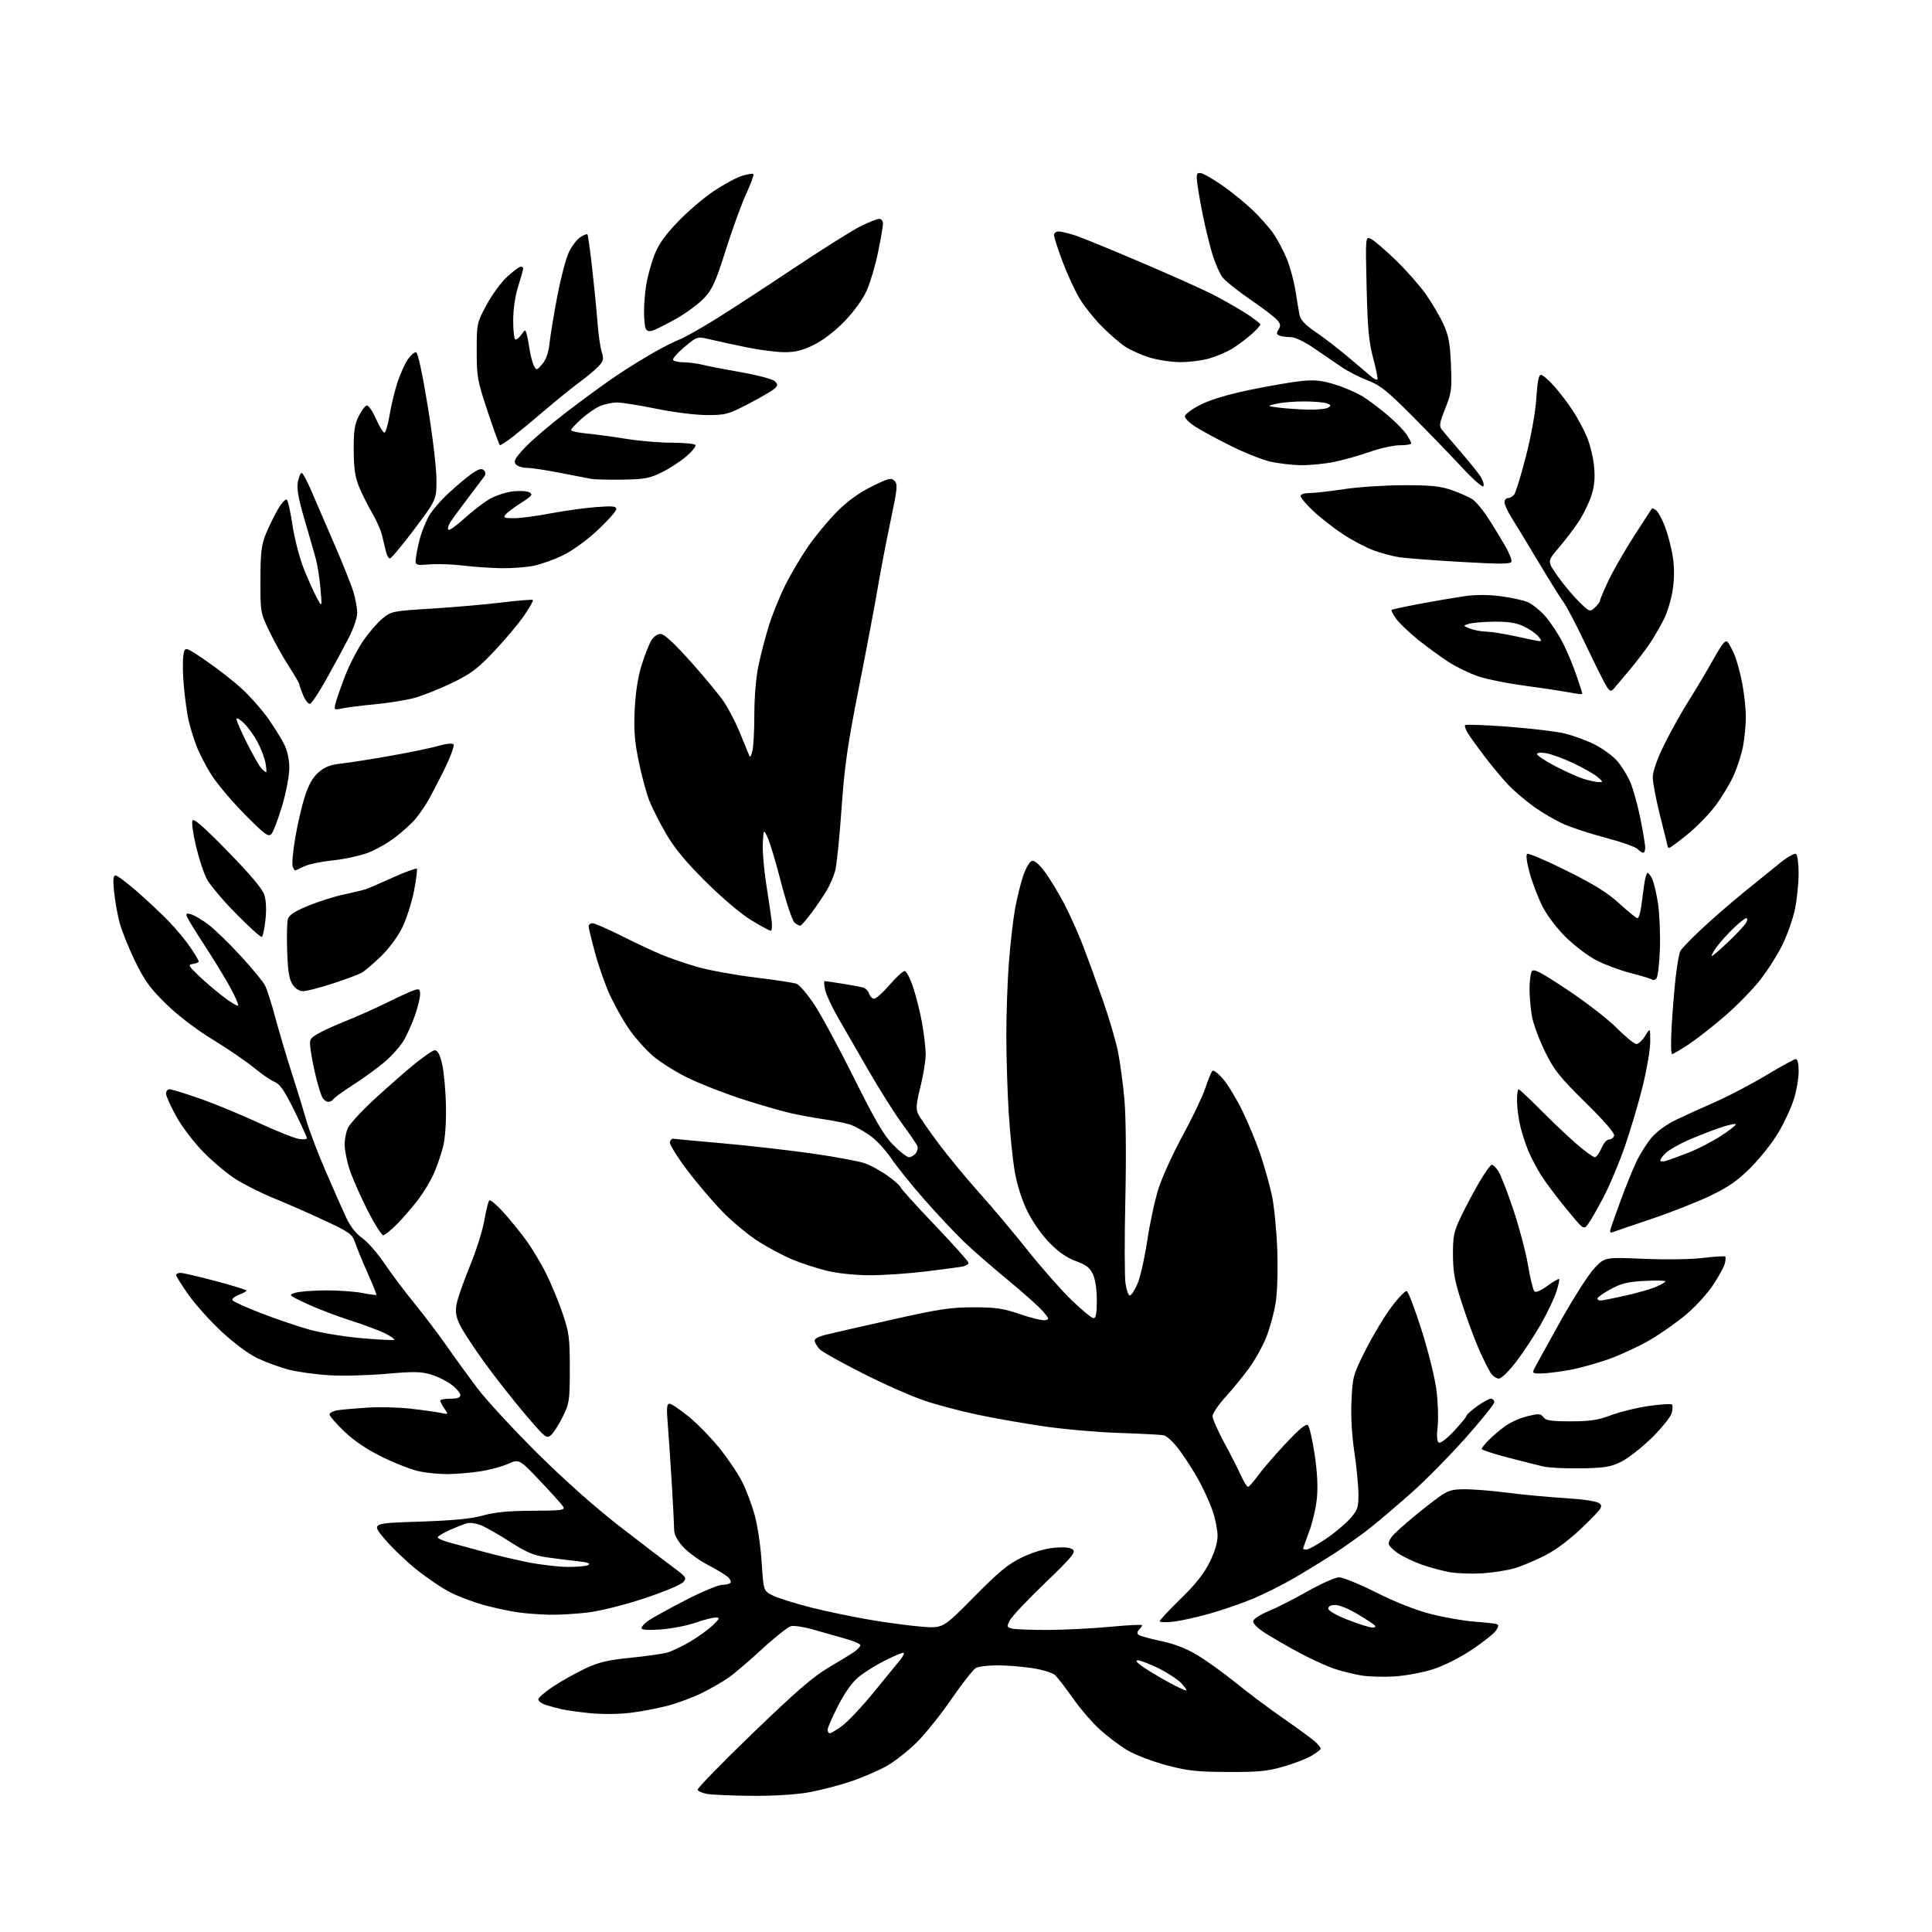 <?xml version="1.0" encoding="UTF-8" standalone="no"?>
<svg 
  version="1.1" 
  xmlns="http://www.w3.org/2000/svg" 
  xmlns:xlink="http://www.w3.org/1999/xlink" 
  xmlns:svg="http://www.w3.org/2000/svg"
  xmlns:rdf="http://www.w3.org/1999/02/22-rdf-syntax-ns#"
  xmlns:cc="http://creativecommons.org/ns#"
  xmlns:dc="http://purl.org/dc/elements/1.1/"
  viewBox="0 0 768 768"
  width="768"
  height="768"
>
<style>svg {background-color: white; }</style>"
<path stroke="none" fill="black" fill-rule="evenodd" d="M298.62,713.87C290.85,713.80 282.96,713.46 281.08,713.12C279.20,712.78 277.51,712.03 277.32,711.46C277.13,710.89 287.00,700.76 299.25,688.95C316.53,672.29 323.32,666.42 329.52,662.79C333.91,660.22 338.51,657.40 339.75,656.51C340.99,655.63 342.00,654.49 342.00,653.98C342.00,653.47 339.41,652.34 336.25,651.47C333.09,650.59 327.40,648.97 323.61,647.87C319.82,646.76 315.69,646.11 314.44,646.43C313.19,646.74 307.97,650.87 302.84,655.61C297.70,660.35 291.70,665.47 289.50,666.98C287.30,668.50 282.71,671.14 279.30,672.86C275.89,674.57 269.81,676.87 265.80,677.95C261.78,679.04 254.90,680.36 250.50,680.88C245.84,681.44 239.16,681.49 234.50,681.01C230.10,680.55 225.15,679.87 223.50,679.50C221.85,679.13 219.04,678.38 217.25,677.83C215.46,677.29 214.00,676.26 214.00,675.54C214.00,674.82 216.81,672.41 220.25,670.17C223.69,667.94 229.43,664.76 233.00,663.10C238.08,660.75 241.91,659.85 250.50,659.00C256.55,658.40 263.08,657.49 265.02,656.98C266.96,656.47 271.23,654.44 274.52,652.47C277.81,650.50 281.84,647.57 283.48,645.95C286.20,643.26 286.28,643.00 284.39,643.00C283.25,643.00 279.66,643.93 276.41,645.07C273.16,646.21 267.01,647.40 262.75,647.72C257.54,648.10 255.00,647.93 255.00,647.21C255.00,646.62 256.24,645.27 257.75,644.22C259.26,643.16 265.85,639.53 272.39,636.15C278.93,632.77 285.55,630.00 287.08,630.00C288.62,630.00 290.12,629.61 290.42,629.13C290.71,628.66 290.18,627.60 289.23,626.78C288.28,625.96 284.68,623.80 281.23,621.99C277.78,620.18 273.40,616.97 271.48,614.85C269.29,612.42 268.00,609.98 268.00,608.25C267.99,606.74 267.56,598.30 267.03,589.50C266.49,580.70 265.77,570.01 265.42,565.75C264.92,559.58 265.07,558.00 266.15,558.00C266.90,558.00 270.33,560.31 273.79,563.14C277.24,565.97 282.77,571.65 286.08,575.75C289.38,579.86 293.41,585.85 295.03,589.06C296.65,592.27 298.90,598.27 300.03,602.39C301.16,606.50 302.40,614.96 302.79,621.18C303.50,632.49 303.50,632.49 307.50,634.37C309.70,635.41 316.45,637.51 322.50,639.03C328.55,640.56 339.09,642.75 345.92,643.91C352.75,645.07 362.05,646.30 366.59,646.65C374.85,647.28 374.85,647.28 387.18,634.81C397.23,624.63 400.76,621.73 406.33,619.06C410.62,617.01 415.35,615.60 419.06,615.26C423.02,614.90 425.46,615.14 426.47,615.97C427.74,617.03 426.11,619.00 415.43,629.27C408.53,635.89 402.25,642.54 401.48,644.05C400.15,646.60 400.21,646.82 402.28,647.38C403.50,647.70 409.90,647.95 416.50,647.93C423.10,647.90 434.24,647.34 441.25,646.68C448.26,646.01 454.00,645.73 454.00,646.04C454.00,646.35 453.46,647.14 452.80,647.80C452.05,648.55 451.96,649.31 452.55,649.83C453.07,650.29 457.07,651.41 461.42,652.32C466.74,653.43 471.51,655.27 475.92,657.91C479.54,660.07 486.44,665.04 491.26,668.95C496.08,672.86 504.63,679.26 510.26,683.17C515.89,687.08 521.51,691.19 522.75,692.31C523.99,693.43 525.00,694.68 525.00,695.08C525.00,695.48 523.37,696.76 521.38,697.94C519.39,699.11 514.33,701.06 510.13,702.27C503.76,704.10 500.10,704.45 488.00,704.39C475.64,704.33 472.03,703.93 463.57,701.67C458.10,700.21 451.18,697.55 448.17,695.76C445.17,693.97 440.24,690.26 437.22,687.53C434.20,684.79 429.35,679.15 426.44,675.00C423.52,670.84 420.32,666.71 419.32,665.82C418.32,664.93 414.26,663.70 410.31,663.10C406.35,662.49 400.14,662.00 396.49,662.00C392.85,662.00 389.00,662.46 387.94,663.03C386.89,663.60 382.55,669.11 378.31,675.28C374.07,681.45 367.84,689.24 364.46,692.59C361.08,695.93 355.75,700.14 352.62,701.93C349.49,703.72 343.06,706.51 338.33,708.11C333.61,709.72 325.92,711.70 321.24,712.52C316.07,713.42 307.21,713.95 298.62,713.87zM329.85,689.00C330.32,689.00 332.52,687.68 334.74,686.07C336.97,684.46 342.55,678.55 347.14,672.93C351.74,667.31 356.55,661.43 357.82,659.86C359.10,658.29 359.65,657.00 359.04,657.00C358.44,657.00 355.14,658.40 351.72,660.12C348.30,661.83 343.67,664.72 341.44,666.53C338.77,668.69 335.93,672.65 333.19,677.99C330.88,682.48 329.00,686.80 329.00,687.58C329.00,688.36 329.38,689.00 329.85,689.00zM471.44,671.98C471.95,671.99 471.14,670.71 469.62,669.13C468.11,667.55 463.98,664.85 460.46,663.13C456.93,661.41 453.25,660.00 452.29,660.00C451.16,660.00 451.96,660.98 454.52,662.73C456.71,664.22 461.20,666.91 464.50,668.70C467.80,670.49 470.92,671.96 471.44,671.98zM554.30,666.41C550.01,666.66 544.20,666.51 541.39,666.06C538.58,665.62 533.85,664.47 530.89,663.52C527.92,662.56 521.67,659.75 517.00,657.26C512.33,654.77 506.11,651.20 503.18,649.33C499.85,647.21 497.98,645.35 498.18,644.37C498.36,643.51 501.05,641.77 504.17,640.51C507.29,639.24 514.29,635.68 519.73,632.60C525.18,629.52 530.84,627.00 532.33,627.00C533.81,627.00 540.51,629.75 547.22,633.11C554.93,636.97 562.91,640.11 568.95,641.64C574.20,642.97 581.88,644.31 586.00,644.62C590.12,644.92 594.07,645.35 594.77,645.56C595.80,645.88 595.80,646.35 594.77,648.05C594.07,649.21 589.77,652.65 585.21,655.70C580.21,659.04 573.98,662.17 569.51,663.59C565.43,664.89 558.59,666.15 554.30,666.41zM545.45,646.96C546.67,646.99 547.04,646.65 546.45,646.07C545.93,645.55 542.83,643.53 539.56,641.57C536.29,639.60 532.35,638.00 530.81,638.00C529.04,638.00 528.00,638.53 528.00,639.43C528.00,640.28 531.13,642.08 535.75,643.89C540.01,645.56 544.38,646.94 545.45,646.96zM466.48,644.63C463.46,644.99 461.00,644.91 461.00,644.46C461.00,644.02 464.74,640.02 469.31,635.58C475.16,629.89 478.57,625.60 480.81,621.09C482.87,616.96 484.00,613.19 484.00,610.50C484.00,608.20 483.10,603.70 482.00,600.51C480.90,597.31 478.35,591.73 476.33,588.10C474.31,584.47 470.87,579.13 468.70,576.24C466.52,573.34 463.79,570.78 462.62,570.55C461.45,570.31 453.52,569.90 445.00,569.62C436.48,569.35 422.98,568.17 415.00,567.00C407.02,565.83 395.15,563.75 388.61,562.37C382.06,560.99 372.61,558.50 367.61,556.82C362.60,555.15 351.49,550.25 342.93,545.92C334.37,541.60 326.64,537.26 325.76,536.28C324.88,535.30 324.01,533.88 323.83,533.12C323.61,532.17 325.26,531.31 329.00,530.40C332.02,529.67 343.95,526.95 355.50,524.37C373.27,520.39 378.12,519.66 387.00,519.67C395.80,519.67 398.78,520.11 405.41,522.38C409.77,523.88 414.22,524.96 415.32,524.80C417.19,524.52 417.15,524.31 414.59,521.28C413.10,519.52 406.84,513.93 400.69,508.86C394.54,503.80 386.65,496.92 383.17,493.58C379.68,490.24 372.67,482.77 367.59,477.00C362.51,471.23 356.53,463.80 354.30,460.50C352.07,457.20 348.28,453.12 345.88,451.43C343.47,449.74 340.15,447.85 338.50,447.23C336.85,446.61 332.12,445.61 328.00,445.01C323.88,444.41 317.57,443.25 314.00,442.43C310.43,441.61 301.88,439.12 295.00,436.90C288.12,434.68 278.45,430.90 273.50,428.50C268.55,426.09 262.12,422.03 259.21,419.45C256.30,416.88 252.09,412.07 249.84,408.76C247.59,405.45 244.28,399.54 242.47,395.62C240.67,391.70 238.02,384.23 236.60,379.00C235.17,373.77 234.00,368.94 234.00,368.25C234.00,367.56 234.68,367.00 235.52,367.00C236.35,367.00 241.42,369.20 246.77,371.88C252.12,374.57 259.28,377.94 262.69,379.37C266.09,380.80 272.61,383.05 277.19,384.37C281.76,385.69 292.02,387.56 300.00,388.53C307.98,389.49 315.47,390.64 316.65,391.08C317.84,391.52 321.05,395.30 323.80,399.49C326.55,403.67 333.67,416.86 339.62,428.80C348.13,445.86 351.46,451.52 355.18,455.25C357.78,457.86 360.55,460.00 361.33,460.00C362.11,460.00 363.31,459.33 363.99,458.51C364.67,457.69 364.97,456.38 364.67,455.58C364.36,454.79 361.68,450.84 358.71,446.82C355.74,442.79 349.80,433.43 345.52,426.00C341.24,418.57 335.72,409.01 333.26,404.75C330.80,400.49 328.44,395.43 328.00,393.50C327.57,391.58 327.50,390.00 327.86,390.01C328.21,390.01 331.43,390.48 335.00,391.05C338.57,391.61 342.26,392.31 343.20,392.59C344.13,392.87 345.18,393.98 345.52,395.05C345.86,396.12 346.75,397.00 347.51,397.00C348.27,397.00 351.02,394.53 353.63,391.50C356.24,388.48 358.93,386.00 359.61,386.00C360.28,386.00 361.81,388.93 363.00,392.51C364.20,396.09 365.79,402.51 366.55,406.76C367.31,411.02 367.95,416.55 367.97,419.06C367.98,421.57 367.05,427.36 365.90,431.94C364.26,438.43 364.03,440.78 364.89,442.65C365.49,443.97 369.20,449.35 373.13,454.61C377.07,459.87 384.40,468.74 389.42,474.33C394.45,479.92 403.03,490.12 408.49,497.00C413.96,503.88 421.79,512.76 425.90,516.75C430.02,520.74 433.97,524.00 434.69,524.00C435.65,524.00 436.00,522.08 436.00,516.90C436.00,512.50 435.40,508.54 434.42,506.47C433.19,503.89 431.69,502.74 427.71,501.32C424.24,500.09 420.87,497.77 417.29,494.14C414.22,491.03 410.52,485.78 408.46,481.61C406.26,477.17 404.35,471.22 403.42,465.97C402.60,461.31 401.51,450.75 400.99,442.50C400.47,434.25 400.04,420.52 400.03,412.00C400.02,403.48 400.46,390.43 401.02,383.00C401.58,375.57 402.68,365.90 403.46,361.50C404.24,357.10 405.74,351.02 406.78,348.00C407.88,344.83 409.37,342.37 410.29,342.19C411.26,342.00 413.29,343.78 415.43,346.69C417.37,349.33 420.79,354.99 423.03,359.25C425.27,363.51 428.70,371.16 430.64,376.25C432.59,381.34 436.15,391.12 438.54,398.00C440.94,404.88 443.59,413.94 444.43,418.14C445.28,422.34 446.42,430.89 446.98,437.14C447.57,443.83 447.72,460.22 447.34,477.00C446.98,492.68 447.02,507.64 447.41,510.25C447.80,512.86 448.57,515.00 449.12,515.00C449.66,515.00 451.02,512.95 452.12,510.45C453.23,507.96 454.99,500.19 456.04,493.20C457.09,486.22 459.13,476.82 460.57,472.31C462.02,467.81 466.33,458.38 470.16,451.35C473.99,444.32 478.03,435.86 479.14,432.54C480.25,429.22 481.51,426.13 481.94,425.68C482.38,425.24 484.29,426.69 486.19,428.91C488.09,431.13 491.56,436.87 493.90,441.65C496.24,446.44 499.46,454.25 501.06,459.01C502.65,463.77 504.69,471.01 505.58,475.08C506.47,479.16 507.43,488.80 507.72,496.50C508.03,504.80 507.78,513.46 507.11,517.77C506.49,521.77 504.79,527.99 503.35,531.60C501.91,535.20 498.79,540.79 496.42,544.01C494.05,547.23 489.83,552.37 487.05,555.44C484.27,558.51 482.00,561.89 482.00,562.96C482.00,564.02 484.14,568.86 486.76,573.70C489.38,578.54 492.37,584.41 493.41,586.75C494.45,589.09 495.66,591.00 496.10,591.00C496.54,591.00 498.26,589.09 499.93,586.75C501.59,584.41 506.53,578.67 510.90,574.00C516.49,568.02 519.17,565.81 519.92,566.55C520.51,567.12 521.71,572.30 522.58,578.05C523.61,584.86 523.93,590.92 523.50,595.44C523.14,599.25 521.75,605.27 520.42,608.81C519.09,612.34 518.00,615.41 518.00,615.62C518.00,615.83 518.60,616.00 519.34,616.00C520.08,616.00 523.46,614.14 526.86,611.86C530.25,609.58 534.59,605.98 536.51,603.86C539.67,600.35 540.00,599.44 540.00,594.03C540.00,590.75 539.27,583.21 538.39,577.28C537.36,570.42 536.94,562.93 537.24,556.69C537.68,547.28 537.91,546.46 542.82,536.69C545.64,531.08 550.22,523.43 553.02,519.68C555.81,515.93 558.59,513.03 559.19,513.23C559.80,513.43 562.46,520.41 565.11,528.75C567.81,537.24 570.41,547.76 571.03,552.70C571.63,557.54 571.84,564.04 571.48,567.14C571.05,570.86 571.21,573.01 571.94,573.46C572.58,573.86 575.19,571.85 578.01,568.83C580.74,565.90 582.97,563.17 582.98,562.76C582.99,562.35 584.87,560.66 587.15,559.01C589.43,557.35 591.91,556.00 592.65,556.00C593.39,556.00 594.00,556.63 594.00,557.39C594.00,558.16 588.85,564.57 582.56,571.64C576.27,578.71 566.70,588.41 561.31,593.20C555.91,597.98 548.58,604.24 545.00,607.10C541.42,609.96 534.82,614.68 530.31,617.59C525.81,620.49 518.49,624.97 514.03,627.54C509.58,630.11 502.46,633.67 498.22,635.45C493.97,637.24 486.33,639.89 481.23,641.34C476.13,642.80 469.49,644.28 466.48,644.63zM218.53,641.88C214.66,641.81 208.84,641.37 205.58,640.89C202.33,640.42 196.35,639.12 192.29,638.00C188.22,636.89 182.27,634.65 179.06,633.03C175.85,631.41 169.76,627.29 165.52,623.88C161.28,620.48 155.53,614.94 152.74,611.59C147.66,605.50 147.66,605.50 166.58,604.88C180.25,604.42 187.31,603.74 192.00,602.43C196.72,601.11 202.11,600.59 211.65,600.55C223.05,600.51 224.69,600.30 223.93,599.00C223.45,598.17 219.31,593.55 214.72,588.72C206.38,579.94 206.38,579.94 201.83,581.96C199.33,583.06 194.18,584.42 190.39,584.96C186.60,585.51 180.93,585.97 177.80,585.98C174.66,585.99 169.71,585.52 166.80,584.92C163.88,584.33 157.31,581.80 152.19,579.30C145.95,576.25 140.92,572.89 136.94,569.10C133.67,565.99 131.00,562.92 131.00,562.27C131.00,561.62 132.46,560.87 134.25,560.59C136.04,560.32 141.32,559.85 146.00,559.55C150.68,559.25 158.32,559.43 163.00,559.95C167.68,560.46 173.04,561.21 174.92,561.60C178.34,562.32 178.34,562.32 176.67,559.94C175.75,558.63 175.00,557.21 175.00,556.78C175.00,556.35 176.80,556.00 179.00,556.00C181.83,556.00 183.00,555.57 183.00,554.55C183.00,553.75 181.45,551.92 179.55,550.47C177.64,549.02 173.95,547.19 171.33,546.40C167.35,545.20 164.41,545.15 153.53,546.12C146.36,546.75 136.15,547.01 130.82,546.68C125.50,546.36 118.30,545.36 114.82,544.47C111.35,543.57 105.79,541.55 102.48,539.98C98.85,538.25 93.15,534.04 88.13,529.38C83.55,525.12 77.59,518.50 74.90,514.66C72.20,510.83 70.00,507.31 70.00,506.84C70.00,506.38 70.79,506.00 71.75,505.99C72.71,505.99 79.01,507.45 85.74,509.24C92.48,511.03 97.99,512.74 97.99,513.03C98.00,513.32 96.61,514.09 94.91,514.73C93.21,515.37 92.09,516.34 92.43,516.88C92.76,517.42 97.86,519.73 103.77,522.01C109.67,524.30 118.33,527.23 123.00,528.54C127.67,529.84 137.08,531.39 143.90,531.97C150.71,532.56 156.50,532.84 156.74,532.59C156.99,532.34 155.39,531.22 153.18,530.09C150.98,528.97 144.75,526.64 139.34,524.92C133.93,523.19 126.12,520.21 122.00,518.27C114.59,514.80 114.53,514.75 117.50,513.87C119.15,513.39 124.55,512.97 129.50,512.95C134.45,512.93 140.94,513.39 143.91,513.96C146.89,514.54 149.45,514.89 149.60,514.73C149.75,514.58 148.17,510.63 146.09,505.95C144.01,501.27 141.77,495.83 141.12,493.86C140.04,490.60 139.00,489.84 129.22,485.27C123.32,482.50 114.26,478.52 109.07,476.41C103.88,474.29 96.91,470.80 93.57,468.65C90.23,466.50 84.50,461.69 80.84,457.96C77.12,454.19 72.37,447.94 70.10,443.84C67.86,439.80 66.02,435.71 66.01,434.75C66.01,433.79 66.63,433.00 67.40,433.00C68.17,433.00 73.46,434.62 79.15,436.60C84.84,438.57 95.35,442.89 102.49,446.20C109.64,449.50 116.95,452.44 118.74,452.73C120.53,453.02 122.00,452.90 122.00,452.45C122.00,452.00 119.73,447.04 116.96,441.42C113.11,433.60 111.28,430.94 109.15,430.06C107.63,429.43 103.93,426.90 100.94,424.43C97.95,421.97 90.57,416.92 84.54,413.23C77.73,409.04 70.69,403.66 65.93,399.00C59.68,392.87 57.44,389.77 53.65,382.00C51.10,376.77 48.32,369.80 47.47,366.50C46.62,363.20 45.65,357.69 45.32,354.25C44.87,349.68 45.04,348.00 45.93,348.00C46.59,348.00 50.37,350.81 54.32,354.25C58.27,357.69 63.91,362.98 66.86,366.00C69.80,369.02 73.74,373.74 75.61,376.49C77.47,379.23 79.00,381.79 79.00,382.17C79.00,382.55 77.99,383.00 76.75,383.18C74.66,383.48 74.79,383.79 78.73,387.61C81.05,389.87 85.45,393.65 88.50,396.00C91.55,398.36 94.31,400.03 94.62,399.72C94.93,399.41 93.49,396.08 91.42,392.33C89.35,388.57 84.80,381.14 81.32,375.81C77.83,370.47 74.69,365.36 74.34,364.44C73.81,363.06 74.12,362.90 76.10,363.50C77.42,363.90 80.53,365.77 83.00,367.66C85.47,369.55 91.20,375.11 95.71,380.02C100.23,384.93 104.56,390.20 105.35,391.72C106.13,393.25 107.97,399.00 109.44,404.50C110.91,410.00 113.85,419.90 115.97,426.50C118.09,433.10 120.73,441.65 121.82,445.50C122.91,449.35 126.33,458.35 129.43,465.50C132.52,472.65 136.20,480.98 137.61,484.00C139.28,487.57 141.53,490.44 144.02,492.19C146.13,493.67 150.11,498.21 152.85,502.28C155.60,506.35 160.94,513.46 164.72,518.09C168.51,522.72 174.27,530.33 177.53,535.00C180.79,539.67 186.35,547.33 189.89,552.00C193.43,556.67 204.03,568.15 213.43,577.50C224.10,588.10 236.36,599.02 246.01,606.50C254.52,613.10 264.12,620.44 267.34,622.82C272.89,626.92 273.10,627.23 271.52,628.98C270.60,629.99 263.70,632.86 256.18,635.36C248.44,637.93 238.82,640.35 234.03,640.95C229.37,641.53 222.39,641.95 218.53,641.88zM589.11,625.43C584.92,625.68 579.14,625.47 576.25,624.95C573.36,624.44 568.44,623.12 565.31,622.02C562.19,620.92 557.91,618.89 555.82,617.50C553.72,616.11 552.00,614.35 552.00,613.60C552.00,612.84 552.79,611.35 553.75,610.28C554.71,609.21 558.20,606.08 561.50,603.32C564.80,600.56 569.48,596.89 571.90,595.15C575.70,592.43 577.14,592.00 582.46,592.00C585.85,592.00 593.55,592.64 599.56,593.41C605.58,594.19 615.77,595.14 622.22,595.53C629.44,595.97 634.62,596.75 635.72,597.57C637.35,598.80 636.84,599.56 629.50,606.71C624.41,611.66 618.95,615.83 614.50,618.15C610.65,620.16 605.07,622.52 602.11,623.39C599.14,624.26 593.29,625.18 589.11,625.43zM225.50,622.87C229.35,622.92 233.13,622.57 233.91,622.08C234.87,621.47 233.44,620.99 229.41,620.57C226.16,620.23 220.66,619.55 217.20,619.04C212.21,618.32 209.22,617.05 202.88,612.98C198.47,610.15 193.28,607.18 191.36,606.38C189.43,605.57 186.87,605.18 185.68,605.51C184.48,605.84 181.36,607.06 178.75,608.22C176.14,609.39 174.00,610.70 174.00,611.14C174.00,611.58 176.36,612.57 179.25,613.34C182.14,614.11 188.20,615.75 192.73,616.99C197.26,618.23 204.91,620.03 209.73,621.00C214.55,621.97 221.65,622.81 225.50,622.87zM628.50,583.69C622.45,583.79 615.70,583.46 613.50,582.95C611.30,582.44 604.89,580.83 599.25,579.36C593.61,577.89 589.00,576.37 589.00,575.98C589.00,575.59 590.24,574.02 591.75,572.49C593.26,570.96 596.20,568.46 598.27,566.95C600.34,565.43 604.35,563.64 607.18,562.96C611.70,561.87 612.47,561.92 613.52,563.36C614.49,564.68 616.58,565.00 624.34,565.00C632.12,565.00 635.20,564.53 640.51,562.53C644.11,561.18 650.88,559.53 655.54,558.88C660.21,558.23 664.30,557.97 664.63,558.30C664.97,558.63 664.93,560.15 664.55,561.66C664.17,563.18 660.61,567.61 656.65,571.52C652.68,575.42 647.20,579.71 644.47,581.06C640.22,583.15 637.91,583.53 628.50,583.69zM219.11,570.40C217.29,572.05 216.90,571.74 208.84,562.29C204.24,556.88 197.04,547.75 192.86,541.98C188.67,536.22 184.25,529.52 183.02,527.09C181.33,523.74 180.95,521.73 181.43,518.73C181.78,516.55 184.13,509.76 186.65,503.64C189.18,497.51 191.82,489.21 192.52,485.19C193.22,481.16 194.11,477.56 194.50,477.19C194.88,476.81 197.25,478.75 199.76,481.50C202.27,484.25 206.33,489.20 208.77,492.50C211.22,495.80 214.91,501.88 216.97,506.00C219.03,510.12 222.02,517.33 223.61,522.00C226.23,529.72 226.50,531.74 226.50,544.00C226.50,556.70 226.34,557.83 223.75,563.09C222.24,566.17 220.16,569.45 219.11,570.40zM595.83,548.00C594.85,548.00 593.38,546.99 592.57,545.75C591.76,544.51 589.78,540.58 588.17,537.00C586.55,533.42 583.53,525.33 581.44,519.00C578.29,509.46 577.63,506.05 577.58,499.00C577.53,491.47 577.88,489.74 580.67,483.82C582.41,480.15 585.69,473.96 587.96,470.07C590.23,466.18 592.51,463.00 593.02,463.00C593.53,463.00 594.70,464.14 595.62,465.54C596.53,466.94 599.20,473.80 601.55,480.79C603.90,487.78 606.53,497.75 607.41,502.95C608.29,508.16 609.43,512.83 609.94,513.34C610.51,513.91 612.50,513.07 615.11,511.15C617.45,509.43 619.55,508.22 619.78,508.45C620.01,508.68 619.48,511.06 618.59,513.73C617.70,516.41 614.96,522.13 612.50,526.45C610.04,530.76 605.68,537.38 602.82,541.15C599.81,545.10 596.85,548.00 595.83,548.00zM612.71,545.97C609.11,546.00 608.99,545.89 610.07,543.75C610.70,542.51 615.33,534.13 620.36,525.12C625.39,516.12 631.39,506.72 633.70,504.24C637.89,499.73 637.89,499.73 653.20,500.39C661.93,500.77 672.12,500.63 676.94,500.05C681.58,499.50 685.57,499.24 685.81,499.48C686.05,499.71 685.97,500.99 685.64,502.32C685.30,503.64 683.16,507.53 680.86,510.97C678.57,514.40 673.73,519.67 670.10,522.69C666.47,525.71 660.16,530.15 656.07,532.56C651.99,534.97 644.79,538.35 640.07,540.07C635.36,541.79 628.12,543.81 624.00,544.57C619.88,545.32 614.80,545.95 612.71,545.97zM636.25,516.98C636.94,516.97 641.33,516.10 646.00,515.06C650.67,514.01 656.19,512.44 658.25,511.56C660.31,510.69 662.00,509.70 662.00,509.36C662.00,509.02 658.28,508.94 653.74,509.18C647.07,509.53 644.47,510.17 640.24,512.47C637.36,514.04 635.00,515.70 635.00,516.16C635.00,516.62 635.56,516.99 636.25,516.98zM345.27,506.93C339.54,506.88 332.61,506.13 328.50,505.10C324.65,504.14 318.71,502.21 315.31,500.81C311.90,499.42 305.83,496.22 301.81,493.70C297.79,491.18 291.28,485.83 287.35,481.81C283.41,477.79 276.99,470.24 273.07,465.02C269.15,459.81 266.09,454.86 266.28,454.02C266.47,453.19 267.04,452.57 267.56,452.66C268.08,452.75 276.82,453.56 287.00,454.46C297.18,455.36 313.15,457.17 322.50,458.49C331.85,459.81 341.46,461.58 343.86,462.44C346.25,463.29 350.42,465.60 353.11,467.58C355.80,469.55 358.00,471.52 358.00,471.96C358.00,472.39 364.07,479.11 371.50,486.89C378.93,494.67 385.00,501.47 385.00,502.00C385.00,502.53 383.99,503.18 382.75,503.44C381.51,503.70 374.77,504.60 367.77,505.45C360.77,506.30 350.65,506.97 345.27,506.93zM152.35,491.00C151.68,491.00 148.88,486.57 146.13,481.16C143.38,475.74 140.20,468.56 139.06,465.19C137.93,461.82 137.00,457.23 137.00,454.98C137.00,452.74 137.63,449.69 138.40,448.20C139.17,446.72 142.89,442.57 146.65,439.00C150.42,435.42 157.48,429.12 162.33,425.00C167.19,420.87 171.91,417.50 172.81,417.50C173.98,417.50 174.83,419.09 175.75,423.00C176.46,426.02 177.15,433.45 177.27,439.50C177.41,446.37 176.96,452.56 176.09,455.97C175.32,458.98 173.69,463.72 172.46,466.50C171.23,469.28 168.54,473.79 166.49,476.53C164.44,479.26 160.70,483.64 158.17,486.25C155.64,488.86 153.02,491.00 152.35,491.00zM641.09,489.80C640.08,490.18 639.84,489.80 640.26,488.42C640.58,487.36 642.40,482.22 644.32,476.99C646.23,471.76 649.00,464.94 650.47,461.83C651.94,458.73 654.70,454.37 656.61,452.14C658.64,449.77 662.66,446.85 666.29,445.12C669.71,443.49 676.77,440.27 682.00,437.98C687.23,435.68 696.29,430.92 702.14,427.40C708.00,423.88 713.29,421.00 713.89,421.00C714.55,421.00 715.00,422.99 715.00,425.91C715.00,428.61 714.14,433.58 713.09,436.94C712.05,440.31 709.27,446.29 706.93,450.23C704.59,454.17 699.65,460.42 695.95,464.12C690.72,469.35 687.14,471.84 679.86,475.34C674.71,477.81 664.20,481.95 656.50,484.54C648.80,487.13 641.87,489.50 641.09,489.80zM631.20,486.71C629.50,488.91 629.49,488.90 622.50,480.36C618.65,475.66 614.21,469.76 612.64,467.23C611.07,464.71 608.88,460.59 607.78,458.08C606.68,455.56 605.17,451.02 604.42,448.00C603.68,444.98 603.06,440.36 603.04,437.75C603.02,435.14 603.29,433.00 603.64,433.00C603.99,433.00 607.95,436.71 612.46,441.25C616.96,445.79 623.37,451.86 626.71,454.75C630.05,457.64 633.30,460.00 633.94,460.00C634.58,460.00 635.76,458.43 636.56,456.50C637.37,454.57 638.71,453.00 639.54,453.00C640.38,453.00 641.32,452.33 641.63,451.52C642.00,450.55 638.12,446.02 630.26,438.27C619.86,428.02 617.78,425.40 614.15,418.00C611.86,413.32 609.54,407.08 608.99,404.11C608.45,401.15 608.01,396.20 608.02,393.11C608.02,390.03 608.44,386.86 608.93,386.08C609.65,384.94 612.53,386.45 623.17,393.53C630.50,398.41 639.31,405.24 642.74,408.70C646.17,412.17 649.67,415.00 650.51,415.00C651.34,415.00 652.92,413.54 654.01,411.75C655.99,408.50 655.99,408.50 656.00,414.03C656.00,417.06 654.68,424.94 653.06,431.53C651.45,438.11 648.26,448.90 645.98,455.50C643.71,462.10 639.83,471.32 637.37,476.00C634.91,480.68 632.13,485.49 631.20,486.71zM662.25,461.46C663.49,461.09 667.42,459.66 671.00,458.28C674.58,456.90 680.31,453.97 683.75,451.77C687.19,449.57 690.00,447.39 690.00,446.94C690.00,446.49 686.96,447.17 683.25,448.46C679.54,449.74 673.80,452.01 670.50,453.48C667.20,454.96 663.49,457.11 662.25,458.26C661.01,459.41 660.00,460.75 660.00,461.24C660.00,461.73 661.01,461.83 662.25,461.46zM130.48,438.00C129.70,438.00 128.64,437.20 128.12,436.23C127.60,435.25 126.50,431.76 125.68,428.48C124.86,425.19 123.90,420.37 123.54,417.77C122.91,413.21 123.00,412.97 126.18,411.04C127.99,409.94 133.08,407.60 137.49,405.85C141.89,404.10 149.32,400.78 154.00,398.47C158.68,396.16 163.51,393.95 164.75,393.56C166.65,392.97 167.00,393.24 167.00,395.28C167.00,396.60 166.10,400.31 165.00,403.51C163.89,406.72 161.87,411.25 160.50,413.59C159.13,415.92 155.65,419.83 152.76,422.26C149.87,424.69 144.29,428.74 140.37,431.25C136.45,433.75 132.93,436.30 132.56,436.90C132.19,437.51 131.25,438.00 130.48,438.00zM664.68,419.00C664.23,419.00 664.15,414.16 664.49,408.25C664.83,402.34 665.55,393.50 666.09,388.62C666.63,383.73 667.49,378.95 668.00,378.00C668.51,377.04 672.36,373.06 676.55,369.15C680.74,365.23 688.47,358.53 693.72,354.26C698.96,349.99 705.42,344.77 708.07,342.66C710.72,340.54 713.37,339.11 713.95,339.47C714.53,339.83 714.99,343.33 714.98,347.31C714.97,351.26 714.30,357.65 713.50,361.50C712.69,365.35 710.44,371.72 708.50,375.66C706.56,379.60 702.56,385.90 699.60,389.66C696.64,393.42 690.38,399.82 685.69,403.87C680.99,407.93 674.53,412.99 671.33,415.12C668.12,417.25 665.13,419.00 664.68,419.00zM120.51,394.00C118.94,394.00 117.41,393.02 116.27,391.30C114.94,389.26 114.42,386.04 114.16,378.24C113.97,372.54 114.08,366.82 114.40,365.53C114.85,363.76 116.79,362.44 122.42,360.10C126.51,358.40 132.92,356.36 136.68,355.57C140.43,354.78 144.40,353.82 145.50,353.44C146.60,353.06 151.47,350.96 156.31,348.77C161.16,346.59 165.37,345.04 165.67,345.33C165.96,345.63 165.47,349.61 164.57,354.19C163.66,358.76 161.59,365.25 159.96,368.62C158.22,372.22 154.74,376.94 151.51,380.08C148.49,383.02 145.00,385.99 143.76,386.69C142.52,387.39 137.33,389.32 132.24,390.98C127.14,392.64 121.87,394.00 120.51,394.00zM658.43,388.97C657.85,389.55 657.10,389.76 656.77,389.44C656.44,389.11 652.65,387.94 648.34,386.84C644.03,385.74 637.80,383.42 634.50,381.69C631.20,379.96 625.74,375.82 622.37,372.49C618.85,369.00 614.93,363.83 613.15,360.29C611.44,356.92 609.17,350.98 608.09,347.10C606.88,342.71 606.51,339.80 607.11,339.43C607.65,339.10 614.71,342.12 622.80,346.14C633.80,351.62 639.08,354.91 643.79,359.23C647.24,362.40 650.46,365.00 650.92,365.00C651.39,365.00 652.05,362.98 652.39,360.50C652.72,358.02 653.28,353.98 653.61,351.50C653.95,349.02 654.55,347.00 654.95,347.00C655.35,347.00 656.20,348.14 656.84,349.54C657.47,350.94 658.48,355.24 659.08,359.10C659.68,362.97 660.02,371.03 659.84,377.02C659.65,383.00 659.02,388.38 658.43,388.97zM680.51,380.00C680.86,380.00 683.86,377.42 687.17,374.26C690.48,371.10 693.61,367.72 694.13,366.76C694.72,365.66 694.72,365.00 694.13,365.00C693.61,365.00 691.22,366.91 688.83,369.25C686.43,371.59 683.43,374.96 682.17,376.75C680.90,378.54 680.15,380.00 680.51,380.00zM104.10,372.44C103.69,372.69 99.07,368.53 93.82,363.20C88.56,357.86 83.30,351.59 82.12,349.26C80.93,346.92 79.04,341.13 77.92,336.39C76.79,331.65 76.14,327.08 76.47,326.22C76.90,325.09 80.66,328.35 90.47,338.37C99.32,347.43 104.27,353.28 105.04,355.63C105.78,357.87 105.96,361.53 105.53,365.58C105.15,369.10 104.51,372.19 104.10,372.44zM306.38,369.99C305.90,369.99 302.38,368.08 298.57,365.76C294.54,363.30 287.00,356.91 280.56,350.51C272.66,342.66 268.14,337.20 264.82,331.50C262.26,327.10 259.24,321.15 258.11,318.27C256.97,315.40 255.09,308.42 253.92,302.77C252.24,294.64 251.91,290.31 252.31,282.00C252.64,275.26 253.61,268.99 255.02,264.50C256.22,260.65 257.94,256.26 258.82,254.75C259.78,253.11 261.29,252.00 262.56,252.00C264.02,252.00 267.86,255.53 274.60,263.06C280.04,269.14 285.97,276.30 287.76,278.98C289.55,281.65 292.30,286.91 293.87,290.67C295.43,294.43 297.06,298.40 297.48,299.50C298.18,301.32 298.32,301.25 299.06,298.67C299.50,297.12 299.87,290.59 299.86,284.17C299.86,277.15 300.52,269.32 301.51,264.53C302.43,260.15 304.31,252.95 305.70,248.53C307.09,244.11 309.99,236.95 312.14,232.62C314.30,228.28 318.41,221.33 321.28,217.18C324.15,213.02 329.31,206.81 332.75,203.36C336.94,199.17 341.49,195.88 346.54,193.38C353.24,190.07 354.25,189.82 355.58,191.15C356.91,192.48 356.73,194.26 354.02,207.06C352.34,214.99 350.06,226.88 348.95,233.49C347.83,240.09 344.46,257.99 341.44,273.25C336.88,296.32 335.71,304.51 334.50,321.75C333.71,333.16 332.57,344.21 331.97,346.29C331.37,348.38 329.92,351.75 328.74,353.79C327.56,355.83 324.83,359.86 322.68,362.75C320.52,365.64 318.45,368.00 318.07,368.00C317.69,368.00 316.69,367.44 315.84,366.75C314.99,366.06 312.61,358.98 310.55,351.00C308.49,343.02 306.07,334.93 305.17,333.00C303.54,329.50 303.54,329.50 303.23,335.09C303.05,338.17 303.64,345.37 304.54,351.09C305.43,356.82 306.41,363.41 306.71,365.75C307.01,368.09 306.86,370.00 306.38,369.99zM117.31,346.00C117.11,346.00 116.66,345.29 116.33,344.42C115.99,343.54 116.45,338.48 117.34,333.17C118.23,327.85 119.94,320.45 121.14,316.71C122.67,311.94 124.29,309.07 126.60,307.04C129.10,304.85 131.29,304.00 135.70,303.52C138.89,303.17 147.80,301.76 155.50,300.40C163.20,299.03 171.73,297.26 174.45,296.45C177.25,295.62 179.77,295.37 180.26,295.86C180.76,296.36 179.13,300.78 176.51,306.09C173.97,311.24 170.93,317.04 169.76,318.97C168.59,320.91 166.52,323.85 165.17,325.50C163.82,327.15 160.28,330.38 157.30,332.70C154.33,335.01 149.33,337.86 146.20,339.03C143.06,340.21 136.77,341.55 132.22,342.03C127.67,342.50 122.53,343.58 120.82,344.44C119.10,345.30 117.52,346.00 117.31,346.00zM653.21,339.00C652.78,339.00 651.74,338.31 650.90,337.47C650.06,336.63 644.45,334.65 638.43,333.07C632.42,331.49 624.86,329.03 621.63,327.60C618.40,326.17 613.00,323.02 609.63,320.59C606.26,318.17 601.67,314.23 599.42,311.84C597.18,309.45 593.11,304.57 590.37,301.00C587.64,297.43 584.60,293.22 583.62,291.66C582.64,290.10 582.10,288.56 582.42,288.24C582.75,287.92 590.33,288.20 599.28,288.86C608.22,289.53 618.35,290.73 621.78,291.53C625.21,292.33 630.64,294.31 633.85,295.92C637.05,297.54 641.07,300.45 642.77,302.39C644.48,304.34 646.81,308.04 647.95,310.62C649.09,313.20 650.92,319.70 652.01,325.06C653.11,330.43 654.00,335.76 654.00,336.91C654.00,338.06 653.65,339.00 653.21,339.00zM663.62,337.00C663.28,337.00 663.00,336.89 663.00,336.75C663.00,336.61 661.65,331.16 660.00,324.64C658.35,318.12 657.00,311.11 657.00,309.07C657.00,306.72 658.61,302.06 661.37,296.37C663.78,291.42 668.14,283.58 671.06,278.94C673.98,274.30 678.47,266.77 681.03,262.21C684.74,255.60 685.92,254.19 686.82,255.28C687.45,256.04 688.68,258.38 689.56,260.48C690.44,262.58 691.80,267.65 692.58,271.74C693.36,275.83 694.00,281.75 694.00,284.90C694.00,288.05 693.51,293.29 692.91,296.54C692.31,299.79 690.57,305.16 689.06,308.48C687.54,311.79 684.25,317.20 681.75,320.50C679.25,323.80 674.28,328.86 670.72,331.75C667.16,334.64 663.96,337.00 663.62,337.00zM107.83,331.60C106.65,332.78 105.09,331.61 97.31,323.74C92.29,318.66 86.35,311.64 84.12,308.15C81.89,304.65 79.15,299.33 78.02,296.33C76.90,293.33 75.51,288.78 74.94,286.22C74.36,283.66 73.53,277.65 73.09,272.86C72.65,268.08 72.56,262.53 72.89,260.54C73.50,256.92 73.50,256.92 81.96,262.71C86.62,265.89 93.06,270.94 96.29,273.93C99.52,276.92 104.09,282.09 106.46,285.43C108.82,288.77 111.71,293.39 112.88,295.71C114.26,298.45 115.00,301.81 115.00,305.33C115.00,308.39 113.74,314.98 112.11,320.48C110.51,325.84 108.59,330.84 107.83,331.60zM635.50,310.90C637.34,310.93 637.30,310.76 635.00,308.82C633.62,307.66 629.35,305.23 625.50,303.41C621.65,301.59 616.81,299.81 614.75,299.44C612.50,299.04 611.00,299.17 611.00,299.76C611.00,300.31 614.25,302.46 618.22,304.55C622.19,306.63 627.26,308.91 629.47,309.60C631.69,310.30 634.40,310.88 635.50,310.90zM105.77,307.00C106.02,307.00 105.91,305.31 105.53,303.25C105.14,301.19 103.69,297.40 102.30,294.82C100.90,292.25 98.47,288.90 96.88,287.39C95.30,285.87 94.00,285.17 94.00,285.84C94.00,286.50 95.85,290.75 98.11,295.27C100.37,299.80 102.92,304.29 103.77,305.25C104.61,306.21 105.52,307.00 105.77,307.00zM136.10,281.59C132.75,282.30 132.72,282.27 133.43,279.42C133.83,277.83 135.52,272.99 137.19,268.67C138.86,264.35 142.08,258.09 144.36,254.76C146.64,251.44 150.12,247.41 152.10,245.81C155.58,242.99 156.19,242.87 171.60,241.93C180.34,241.39 192.87,240.30 199.44,239.50C206.01,238.70 211.59,238.25 211.83,238.50C212.08,238.75 210.53,241.51 208.39,244.64C206.25,247.77 200.94,254.11 196.59,258.72C189.83,265.88 187.34,267.76 179.59,271.52C174.59,273.94 167.80,276.63 164.50,277.50C161.20,278.37 154.22,279.48 149.00,279.97C143.78,280.46 137.97,281.19 136.10,281.59zM123.29,279.74C122.63,279.96 121.39,278.48 120.54,276.45C119.69,274.42 119.00,272.43 119.00,272.03C119.00,271.64 117.13,268.43 114.85,264.91C112.56,261.38 109.07,255.12 107.10,251.00C103.53,243.56 103.50,243.39 103.53,230.50C103.55,219.61 103.90,216.65 105.68,212.26C106.85,209.37 109.02,204.94 110.50,202.41C111.99,199.87 113.58,198.18 114.05,198.65C114.51,199.12 115.53,203.78 116.31,209.00C117.09,214.22 119.11,221.96 120.81,226.19C122.51,230.42 124.83,235.60 125.97,237.69C128.05,241.50 128.05,241.50 127.40,234.00C127.04,229.88 126.19,224.47 125.51,222.00C124.83,219.53 122.80,212.48 121.00,206.35C118.61,198.17 117.92,194.25 118.41,191.60C118.79,189.62 119.46,188.00 119.91,188.00C120.36,188.00 122.12,191.26 123.82,195.25C125.52,199.24 129.65,208.80 132.99,216.50C136.33,224.20 139.73,232.72 140.53,235.43C141.34,238.14 142.00,241.87 142.00,243.71C142.00,245.57 140.46,250.03 138.52,253.77C136.61,257.47 132.67,264.74 129.77,269.92C126.87,275.11 123.96,279.53 123.29,279.74zM627.75,275.88C627.06,275.82 624.48,275.39 622.00,274.93C619.52,274.48 612.13,273.38 605.57,272.50C599.01,271.62 590.96,270.00 587.68,268.89C584.41,267.79 579.20,265.28 576.11,263.32C573.03,261.36 567.50,257.35 563.84,254.41C560.17,251.46 556.19,247.67 554.98,245.97C553.77,244.27 552.97,242.70 553.20,242.47C553.42,242.24 558.31,241.17 564.06,240.09C569.80,239.01 577.71,237.65 581.63,237.07C586.40,236.37 591.27,236.34 596.34,236.98C600.51,237.51 605.43,238.57 607.27,239.34C609.11,240.11 612.32,242.71 614.40,245.12C616.48,247.53 619.55,252.20 621.23,255.50C622.91,258.80 625.35,264.62 626.64,268.43C627.94,272.23 629.00,275.50 629.00,275.68C629.00,275.85 628.44,275.95 627.75,275.88zM641.41,273.87C640.40,275.00 639.93,274.83 638.65,272.87C637.80,271.56 634.11,264.20 630.46,256.50C626.81,248.80 622.83,241.15 621.61,239.50C620.39,237.85 615.82,230.53 611.45,223.22C607.08,215.92 602.30,208.05 600.83,205.72C599.36,203.40 598.12,200.71 598.08,199.75C598.04,198.79 598.62,198.00 599.38,198.00C600.14,198.00 601.26,197.39 601.89,196.64C602.51,195.89 604.62,189.02 606.58,181.39C608.72,173.03 610.37,163.82 610.71,158.25C611.12,151.75 611.67,149.00 612.56,149.00C613.26,149.00 615.66,151.08 617.90,153.62C620.14,156.17 623.47,160.55 625.31,163.37C627.14,166.19 629.64,170.88 630.86,173.78C632.08,176.68 633.35,181.94 633.68,185.46C634.12,190.15 633.81,193.27 632.55,197.15C631.59,200.06 629.31,204.70 627.47,207.47C625.63,210.24 622.07,214.89 619.57,217.82C615.03,223.13 615.03,223.13 619.18,229.02C621.46,232.25 625.26,236.81 627.63,239.13C631.86,243.28 631.98,243.32 633.97,241.53C635.09,240.52 636.00,239.30 636.00,238.82C636.00,238.34 637.55,234.68 639.44,230.69C641.34,226.69 645.93,218.72 649.64,212.96C653.35,207.21 656.52,202.32 656.67,202.11C656.83,201.89 657.62,202.27 658.44,202.95C659.26,203.63 660.83,206.60 661.93,209.55C663.04,212.51 664.39,217.72 664.94,221.13C665.60,225.21 665.61,229.70 664.97,234.21C664.44,237.98 662.81,243.42 661.36,246.29C659.92,249.15 657.36,253.53 655.69,256.00C654.02,258.48 650.40,263.20 647.64,266.50C644.89,269.80 642.08,273.11 641.41,273.87zM611.90,254.86C612.92,254.96 612.79,254.41 611.40,252.86C610.36,251.68 607.70,249.89 605.50,248.88C602.68,247.58 599.29,247.07 594.00,247.12C589.88,247.16 585.38,247.54 584.00,247.96C581.50,248.72 581.50,248.72 584.32,249.86C585.86,250.49 588.79,251.04 590.82,251.08C592.84,251.13 598.10,251.97 602.50,252.94C606.90,253.92 611.13,254.78 611.90,254.86zM199.20,225.87C194.97,225.80 188.12,225.32 184.00,224.81C179.88,224.30 173.88,224.10 170.68,224.35C164.85,224.82 164.85,224.82 165.50,220.66C165.85,218.37 166.62,214.93 167.21,213.00C167.79,211.07 169.15,207.75 170.22,205.61C171.30,203.48 174.90,199.20 178.24,196.11C181.57,193.03 185.85,189.44 187.74,188.15C190.31,186.40 191.49,186.09 192.33,186.93C193.08,187.68 193.13,188.52 192.48,189.44C191.94,190.20 188.98,194.13 185.90,198.16C182.82,202.20 179.69,206.49 178.94,207.70C178.19,208.92 177.88,210.21 178.25,210.59C178.63,210.96 181.46,208.95 184.56,206.12C187.66,203.29 192.13,199.84 194.49,198.45C196.86,197.06 201.03,195.67 203.77,195.34C206.50,195.02 209.51,195.19 210.46,195.72C211.92,196.54 211.44,197.15 207.17,199.89C204.41,201.66 201.61,203.76 200.95,204.55C199.94,205.78 200.45,206.00 204.30,206.00C206.81,206.00 213.27,205.15 218.68,204.11C224.08,203.08 232.21,201.94 236.75,201.59C243.52,201.07 245.00,201.21 245.00,202.38C245.00,203.16 241.67,206.91 237.60,210.72C233.29,214.74 227.54,218.92 223.85,220.71C220.36,222.41 215.12,224.29 212.20,224.90C209.29,225.50 203.44,225.94 199.20,225.87zM600.83,223.23C600.56,224.27 596.74,224.30 580.74,223.37C569.87,222.74 558.87,221.91 556.28,221.52C553.69,221.13 549.09,219.90 546.04,218.78C542.99,217.65 537.51,214.77 533.86,212.36C530.21,209.96 524.92,205.83 522.11,203.19C519.30,200.56 517.00,197.86 517.00,197.20C517.00,196.49 518.45,196.00 520.51,196.00C522.44,196.00 528.62,195.30 534.26,194.45C539.89,193.59 550.58,192.89 558.00,192.88C568.90,192.87 572.59,193.25 577.15,194.85C580.26,195.93 583.94,197.57 585.33,198.48C586.72,199.39 589.63,202.92 591.81,206.32C593.98,209.72 596.98,214.62 598.46,217.22C599.94,219.82 601.01,222.52 600.83,223.23zM155.00,222.00C154.47,222.00 153.76,220.76 153.42,219.25C153.08,217.74 152.37,214.79 151.85,212.71C151.33,210.63 149.53,206.60 147.85,203.75C146.18,200.91 143.88,196.32 142.74,193.54C141.16,189.71 140.65,186.22 140.61,179.00C140.57,171.47 140.96,168.68 142.53,165.55C143.61,163.38 145.05,161.44 145.73,161.23C146.43,161.01 148.01,163.23 149.42,166.42C150.78,169.49 152.30,172.00 152.80,172.00C153.30,172.00 154.24,168.80 154.88,164.88C155.53,160.97 156.98,155.02 158.11,151.67C159.24,148.32 161.06,144.32 162.15,142.79C163.24,141.26 164.67,140.00 165.32,140.00C166.08,140.00 167.74,147.52 170.00,161.25C171.96,173.13 173.50,186.06 173.50,190.58C173.50,198.66 173.50,198.66 164.73,210.33C159.91,216.75 155.53,222.00 155.00,222.00zM589.72,193.22C589.44,193.98 585.86,190.86 580.87,185.50C576.27,180.55 567.33,171.31 561.00,164.97C551.33,155.27 548.56,153.08 543.62,151.20C540.39,149.97 535.67,147.54 533.12,145.79C530.58,144.04 525.65,140.67 522.17,138.30C518.38,135.73 514.70,134.00 513.00,134.00C511.44,134.00 509.47,133.73 508.63,133.41C507.40,132.94 507.33,132.45 508.25,130.97C509.19,129.47 509.05,128.71 507.56,127.06C506.54,125.94 501.75,122.31 496.92,119.00C492.08,115.69 487.20,111.80 486.06,110.35C484.92,108.91 483.09,104.80 481.99,101.23C480.89,97.66 479.12,90.41 478.06,85.12C477.00,79.83 476.00,73.92 475.83,72.00C475.56,69.01 475.80,68.55 477.45,68.84C478.52,69.02 482.34,71.24 485.94,73.75C489.55,76.27 494.90,80.62 497.84,83.41C500.77,86.21 504.53,90.45 506.19,92.83C507.85,95.21 510.27,99.77 511.56,102.97C512.86,106.16 514.40,111.87 514.98,115.64C515.56,119.41 516.29,123.75 516.60,125.27C517.00,127.23 518.92,129.23 523.17,132.11C526.47,134.35 532.39,138.92 536.33,142.26C540.28,145.60 544.29,149.01 545.26,149.83C546.22,150.65 547.24,151.10 547.51,150.83C547.78,150.55 547.04,146.77 545.87,142.42C544.14,135.98 543.65,130.69 543.25,114.15C542.77,93.80 542.77,93.80 545.13,95.06C546.43,95.75 550.80,99.51 554.84,103.41C558.87,107.31 564.19,113.32 566.65,116.77C569.11,120.21 572.30,125.61 573.74,128.77C575.89,133.47 576.43,136.39 576.78,145.07C577.17,154.76 576.99,156.20 574.52,162.36C572.22,168.10 572.02,169.34 573.16,170.79C573.90,171.72 577.26,175.70 580.64,179.62C584.02,183.54 587.55,187.91 588.49,189.34C589.42,190.77 589.98,192.51 589.72,193.22zM247.50,190.66C242.00,190.74 236.38,190.61 235.00,190.36C233.62,190.12 228.05,189.03 222.61,187.96C217.17,186.88 211.26,186.00 209.48,186.00C207.70,186.00 205.70,185.35 205.04,184.55C204.05,183.36 204.71,182.15 208.67,177.92C211.32,175.08 218.90,168.62 225.50,163.57C232.10,158.52 240.88,152.12 245.00,149.36C249.12,146.59 255.65,142.53 259.50,140.33C263.35,138.13 268.07,135.73 270.00,135.00C271.93,134.27 278.23,130.74 284.00,127.17C289.77,123.60 303.74,114.51 315.04,106.96C326.34,99.42 338.36,91.84 341.76,90.12C345.16,88.40 348.63,87.00 349.47,87.00C350.31,87.00 351.00,87.85 351.00,88.89C351.00,89.93 350.12,95.04 349.05,100.24C347.98,105.44 345.97,112.27 344.58,115.41C343.06,118.84 339.60,123.67 335.87,127.56C332.05,131.53 327.38,135.15 323.68,137.00C319.10,139.29 316.32,140.00 311.94,140.00C308.78,140.00 301.99,139.14 296.85,138.08C291.71,137.02 285.17,135.60 282.32,134.93C277.15,133.69 277.15,133.69 272.07,137.94C269.28,140.28 267.25,142.60 267.56,143.09C267.87,143.59 269.78,144.01 271.81,144.02C273.84,144.04 277.30,144.50 279.50,145.05C281.70,145.60 288.67,146.95 294.99,148.05C301.32,149.16 307.15,150.72 307.96,151.53C309.25,152.82 309.25,153.17 307.96,154.43C307.16,155.22 302.55,157.92 297.73,160.43C289.49,164.72 288.47,165.00 281.11,165.00C276.69,165.00 267.92,163.91 261.00,162.50C254.25,161.12 247.20,160.00 245.33,160.00C243.46,160.00 240.42,160.63 238.58,161.40C236.73,162.17 233.37,164.48 231.11,166.52C228.85,168.56 227.00,170.57 227.00,170.98C227.00,171.39 229.81,172.00 233.25,172.33C236.69,172.66 243.78,173.62 249.00,174.46C254.22,175.30 262.41,175.99 267.19,175.99C271.97,176.00 276.14,176.41 276.45,176.92C276.76,177.42 275.11,179.46 272.79,181.45C270.46,183.44 266.07,186.29 263.03,187.78C258.24,190.14 256.17,190.52 247.50,190.66zM517.18,184.92C513.51,184.87 507.86,184.20 504.64,183.42C501.42,182.64 494.44,179.84 489.14,177.19C483.84,174.55 477.59,171.17 475.25,169.68C472.91,168.19 471.00,166.31 471.00,165.50C471.00,164.69 473.79,162.62 477.21,160.89C481.25,158.85 488.15,156.78 496.96,154.96C504.41,153.43 513.52,151.85 517.20,151.47C522.57,150.92 525.27,151.19 530.70,152.85C534.44,153.99 539.52,156.21 542.00,157.79C544.48,159.38 548.94,162.76 551.92,165.32C554.90,167.87 558.16,171.21 559.16,172.73C560.16,174.25 560.99,175.84 560.99,176.25C561.00,176.66 558.97,177.00 556.48,177.00C554.00,177.00 548.71,178.15 544.73,179.55C540.75,180.95 534.43,182.75 530.68,183.55C526.94,184.35 520.86,184.96 517.18,184.92zM198.75,177.00C198.51,177.00 196.33,171.04 193.91,163.75C189.77,151.31 189.50,149.83 189.50,139.50C189.50,128.65 189.55,128.40 193.36,121.28C195.48,117.30 199.19,112.24 201.59,110.03C203.99,107.81 206.42,106.00 206.98,106.00C207.54,106.00 207.99,106.34 207.99,106.75C207.98,107.16 207.08,110.35 205.99,113.84C204.75,117.78 204.00,122.99 204.00,127.59C204.00,131.67 204.42,135.00 204.94,135.00C205.46,135.00 206.54,134.06 207.35,132.91C208.72,130.95 208.84,130.94 209.33,132.66C209.62,133.67 210.16,136.53 210.54,139.00C210.92,141.47 211.69,144.37 212.25,145.44C213.23,147.30 213.37,147.27 215.56,144.72C217.12,142.92 218.05,140.21 218.47,136.28C218.81,133.10 220.21,124.65 221.58,117.50C222.96,110.35 225.01,102.56 226.16,100.20C227.30,97.83 229.32,95.18 230.65,94.31C231.97,93.44 233.26,92.93 233.50,93.16C233.74,93.40 234.59,99.43 235.39,106.55C236.20,113.67 237.14,123.33 237.50,128.00C237.85,132.68 238.60,138.00 239.17,139.83C240.08,142.74 239.91,143.47 237.85,145.67C236.56,147.05 233.25,149.82 230.50,151.82C227.75,153.82 221.00,159.30 215.50,163.99C210.00,168.68 204.08,173.53 202.35,174.76C200.61,175.99 198.99,177.00 198.75,177.00zM520.00,162.83C523.58,162.91 527.16,162.55 527.97,162.04C529.21,161.26 529.13,160.98 527.47,160.35C526.39,159.93 522.35,159.58 518.50,159.57C514.65,159.56 509.70,159.97 507.50,160.48C503.50,161.41 503.50,161.41 508.50,162.05C511.25,162.40 516.42,162.75 520.00,162.83zM469.07,143.95C465.46,143.92 459.88,143.06 456.68,142.03C453.48,141.01 449.20,139.08 447.18,137.73C445.16,136.39 441.02,132.80 438.00,129.76C434.98,126.72 431.00,121.73 429.16,118.67C427.33,115.61 424.29,109.03 422.41,104.05C420.54,99.06 419.00,94.31 419.00,93.49C419.00,92.67 419.82,92.00 420.82,92.00C421.82,92.00 424.86,92.74 427.57,93.64C430.28,94.54 441.95,99.32 453.50,104.26C465.05,109.19 477.64,114.81 481.47,116.74C485.30,118.67 491.26,122.03 494.72,124.21C498.17,126.39 501.00,128.54 501.00,128.99C501.00,129.43 499.39,131.20 497.43,132.93C495.46,134.66 492.16,137.14 490.08,138.45C488.00,139.76 483.91,141.54 480.97,142.42C478.04,143.29 472.68,143.98 469.07,143.95zM259.37,131.44C257.92,131.86 257.04,131.55 256.62,130.45C256.28,129.56 256.00,126.51 256.01,123.67C256.01,120.83 256.42,116.03 256.92,113.00C257.42,109.97 258.82,104.86 260.03,101.63C261.64,97.33 264.12,93.78 269.28,88.35C273.15,84.27 279.64,78.71 283.70,75.99C287.76,73.28 292.87,70.52 295.05,69.87C297.23,69.21 299.24,68.91 299.51,69.18C299.79,69.46 298.48,73.02 296.61,77.09C294.73,81.17 291.09,91.19 288.51,99.37C284.55,111.91 283.22,114.89 279.99,118.40C277.88,120.68 272.86,124.41 268.83,126.68C264.80,128.95 260.54,131.09 259.37,131.44z" />

</svg>